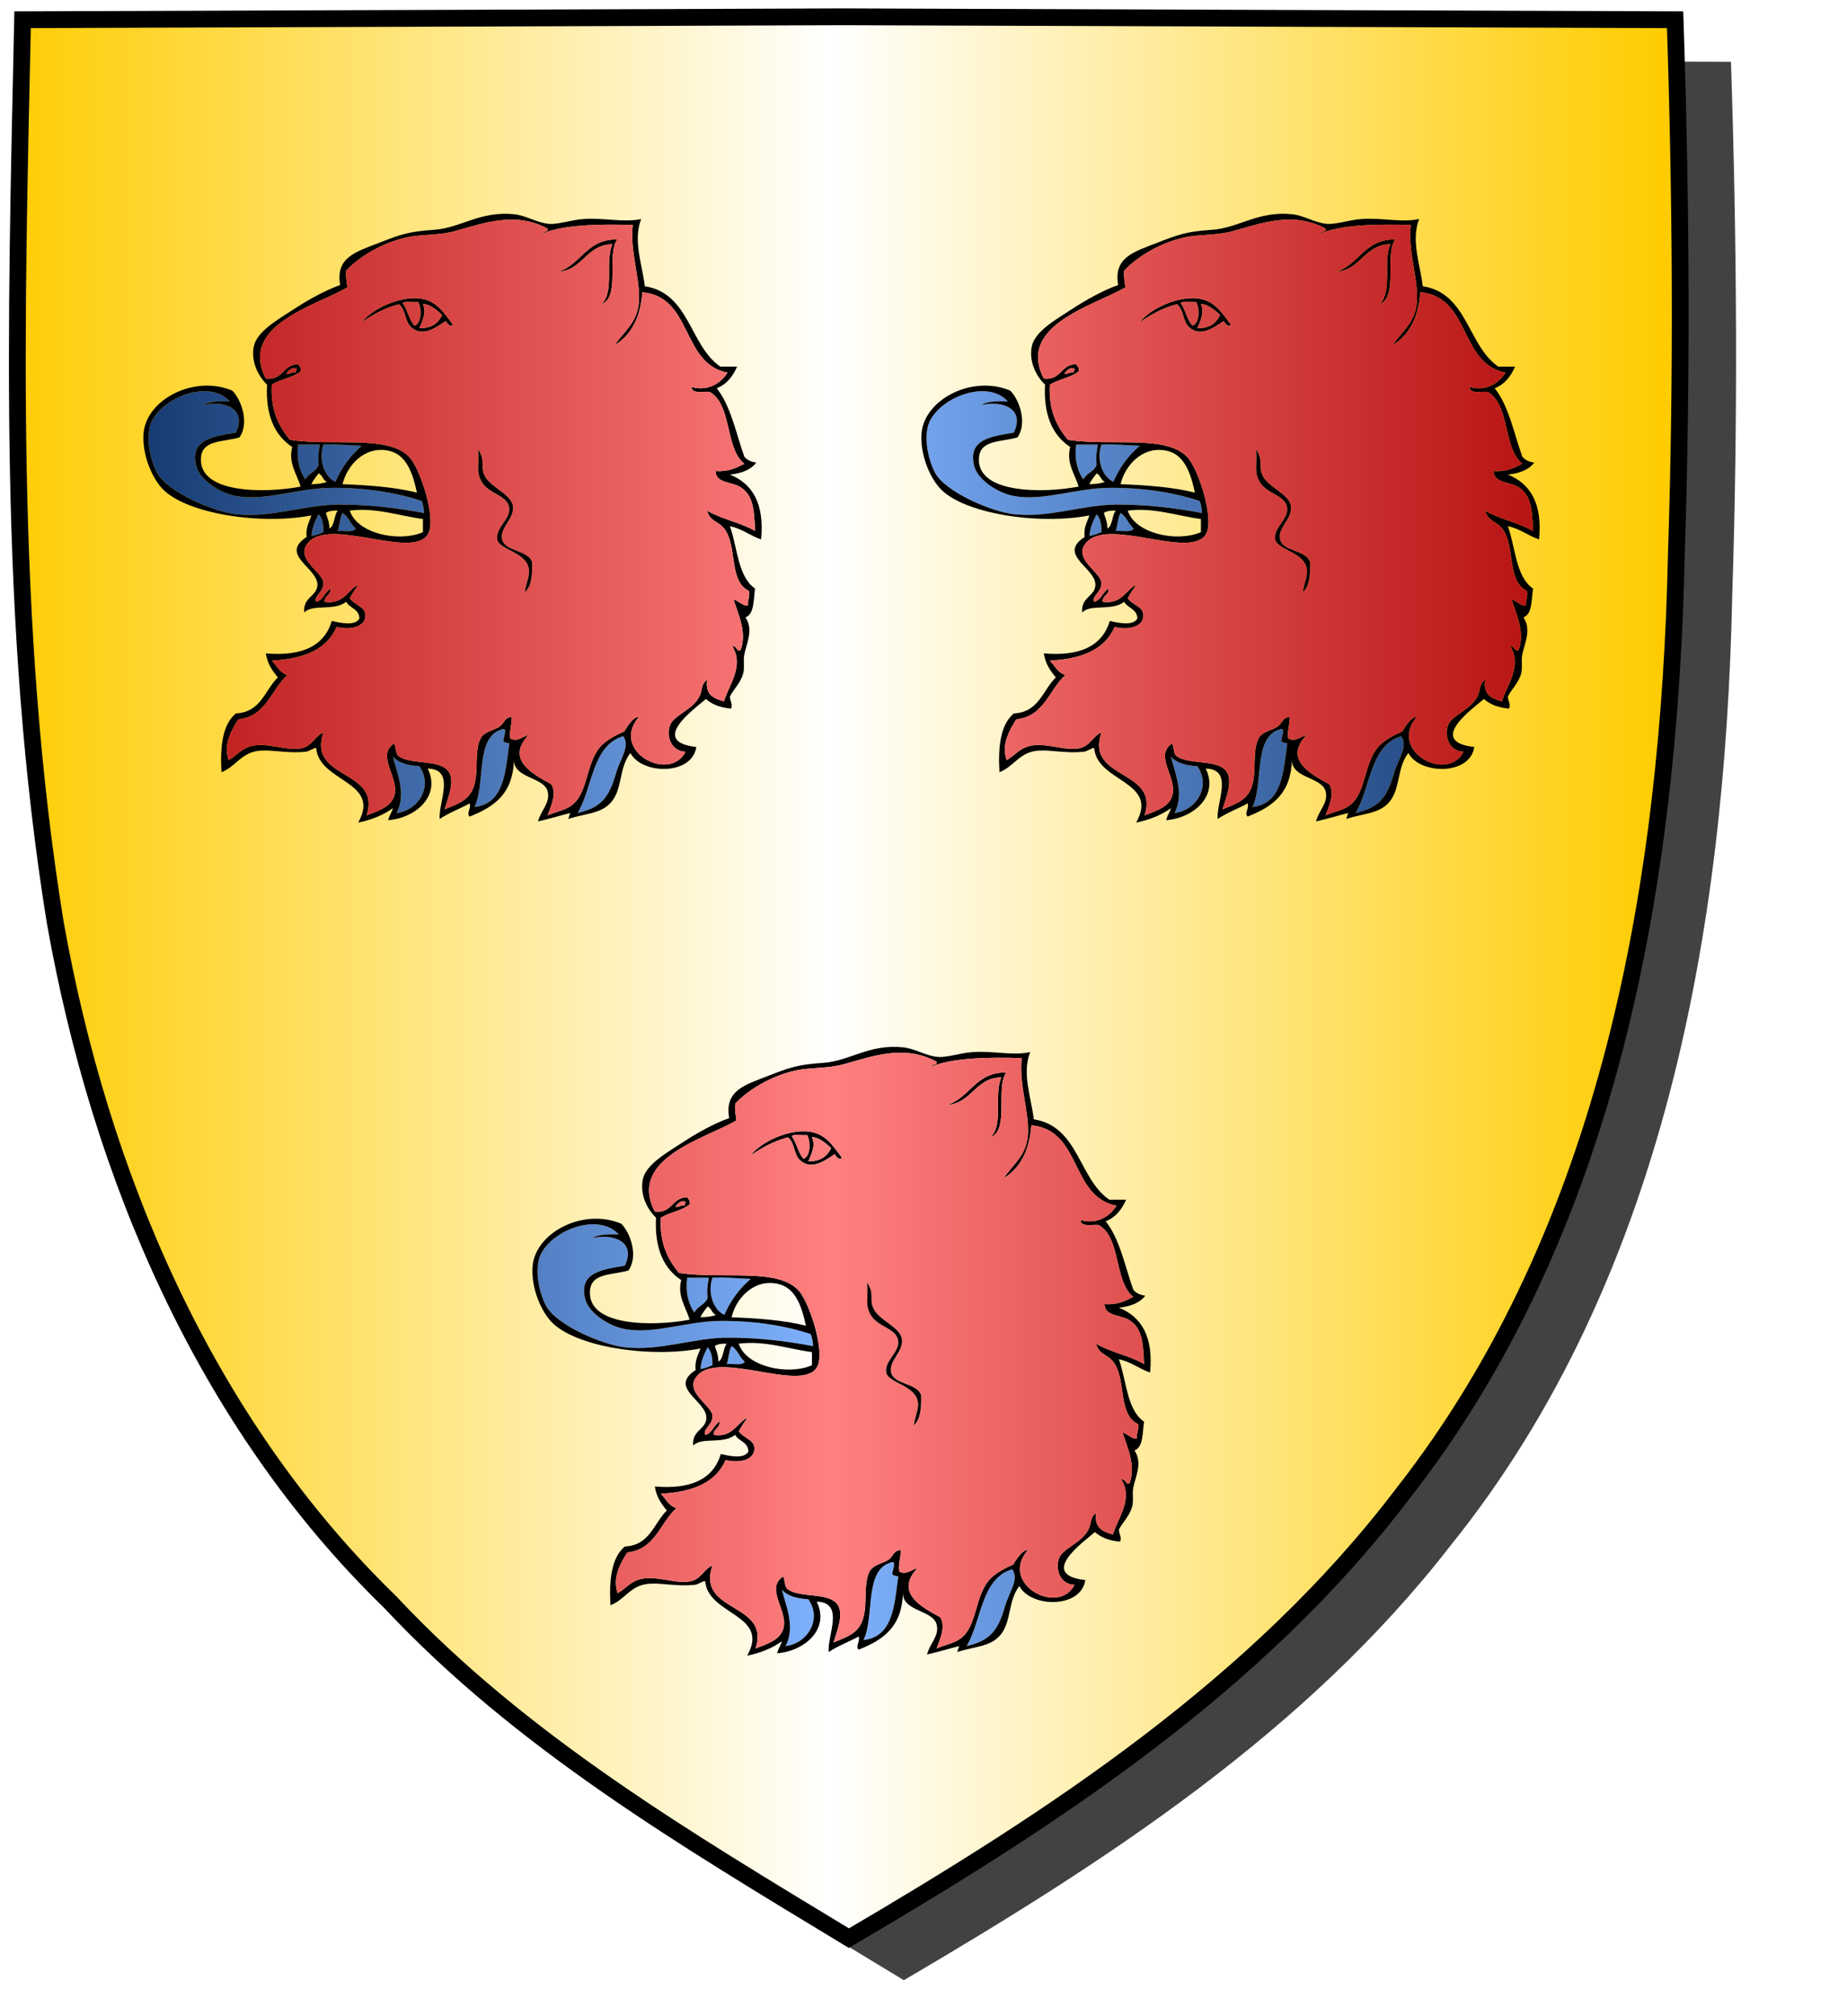 <?xml version="1.0" encoding="UTF-8" standalone="no"?><svg xmlns="http://www.w3.org/2000/svg" xmlns:cc="http://creativecommons.org/ns#" xmlns:dc="http://purl.org/dc/elements/1.1/" xmlns:inkscape="http://www.inkscape.org/namespaces/inkscape" xmlns:rdf="http://www.w3.org/1999/02/22-rdf-syntax-ns#" xmlns:sodipodi="http://sodipodi.sourceforge.net/DTD/sodipodi-0.dtd" xmlns:svg="http://www.w3.org/2000/svg" height="720" id="svg2" inkscape:export-filename="ecu_francais_ancien.svg" inkscape:export-xdpi="144" inkscape:export-ydpi="144" inkscape:output_extension="org.inkscape.output.svg.inkscape" inkscape:version="1.0.2-2 (e86c870879, 2021-01-15)" sodipodi:docname="ecu_francais_ancien.svg" sodipodi:version="0.32" version="1.0" width="660">
  <sodipodi:namedview bordercolor="#666666" borderopacity="1.0" gridtolerance="10.0" guidetolerance="10.0" height="680px" id="base" inkscape:current-layer="layer1" inkscape:cx="396.46229" inkscape:cy="478.04383" inkscape:document-rotation="0" inkscape:pageopacity="0.0" inkscape:pageshadow="2" inkscape:window-height="1009" inkscape:window-maximized="1" inkscape:window-width="1920" inkscape:window-x="-8" inkscape:window-y="-8" inkscape:zoom="0.44547727" objecttolerance="10.0" pagecolor="#ffffff" showgrid="false"/>
  
  <g id="layer5" style="display:inline"><path d="M 301.239,6.004 C 203.544,6.380 105.788,6.695 8.069,7.048 C 5.761,114.502 2.462,222.997 19.746,329.451 C 35.733,419.429 73.064,507.742 139.474,572.164 C 186.117,622.007 245.447,657.038 303.324,692.122 C 375.128,649.934 446.745,603.655 498.391,537.006 C 574.740,442.231 596.523,316.491 599.027,197.913 C 601.125,134.313 600.692,70.642 598.580,7.048 C 499.470,6.700 400.325,6.351 301.239,6.004 z" id="path856" style="display:inline;overflow:visible;visibility:visible;opacity:1;fill:#424242;fill-opacity:1;fill-rule:evenodd;stroke:none;stroke-width:1.5;stroke-linecap:round;stroke-linejoin:round;stroke-miterlimit:4;stroke-dasharray:none;stroke-dashoffset:0;stroke-opacity:1;marker:none;marker-start:none;marker-mid:none;marker-end:none;filter:url(#filter3467)" transform="matrix(1.001,0,0,1,19.356,15.028)"/></g><g id="layer3" inkscape:groupmode="layer" inkscape:label="Fond écu" style="display:inline"><path d="M 301.239,6.004 C 203.544,6.380 105.788,6.695 8.069,7.048 C 5.761,114.502 2.462,222.997 19.746,329.451 C 35.733,419.429 73.064,507.742 139.474,572.164 C 186.117,622.007 245.447,657.038 303.324,692.122 C 375.128,649.934 446.745,603.655 498.391,537.006 C 574.740,442.231 596.523,316.491 599.027,197.913 C 601.125,134.313 600.692,70.642 598.580,7.048 C 499.470,6.700 400.325,6.351 301.239,6.004 z" id="path856" style="fill:url(#linearGradientor);stroke:black;stroke-width:3.000"/></g>
  <g clip-path="url(#clip1)" id="layer4" inkscape:groupmode="layer" inkscape:label="Meubles" sodipodi:insensitive="true" style="fill:#ffffff"><g desc="lion tête" id="lion tête arrachee" label="_lions"><g id=""><path d="M 220.546,85.501 C 216.643,91.168 221.790,105.885 214.976,108.640 C 219.735,104.021 216.044,93.526 218.832,87.215 C 209.349,87.445 208.487,96.296 199.550,97.071 C 207.722,94.388 209.569,85.380 220.546,85.501 z" id="" style="fill:#000000"/><path d="M 143.846,108.211 C 144.860,107.226 147.691,108.058 149.416,107.783 C 150.833,110.092 150.707,115.512 148.130,116.353 C 146.101,114.240 145.605,110.594 143.846,108.211 z" id="" style="fill:url(#linearGradientgueules)"/><path d="M 106.138,131.778 C 105.911,132.123 105.691,132.474 105.709,133.064 C 104.120,132.760 103.871,133.796 102.282,133.492 C 102.910,132.350 104.596,130.655 106.138,131.778 z" id="" style="fill:url(#linearGradientgueules)"/><path d="M 82.143,143.348 C 78.460,143.236 74.879,143.225 72.716,144.633 C 79.608,142.960 88.477,145.552 84.286,154.489 C 76.353,155.882 67.641,156.765 70.145,166.486 C 71.377,171.271 78.545,176.189 84.714,177.199 C 95.354,178.941 106.620,174.199 118.994,174.199 C 131.677,174.199 142.378,176.121 150.702,178.913 C 151.180,180.149 151.474,181.570 151.559,183.198 C 141.414,181.352 132.222,180.198 121.137,180.198 C 108.900,180.198 96.956,185.032 84.286,183.626 C 76.451,182.756 59.713,175.795 56.005,168.629 C 54.073,164.892 52.314,158.344 53.434,152.774 C 55.401,142.988 74.213,134.637 82.143,143.348 z" id="" style="fill:url(#linearGradientazur)"/><path d="M 106.567,158.774 C 109.137,158.774 111.709,158.774 114.279,158.774 C 113.832,161.810 113.559,162.807 113.851,166.058 C 112.940,168.433 110.204,168.981 109.137,171.200 C 106.891,168.101 105.872,163.688 106.567,158.774 z" id="" style="fill:url(#linearGradientazur)"/><path d="M 115.565,158.774 C 120.528,158.524 124.686,159.079 129.277,159.202 C 125.271,162.623 122.102,166.881 119.850,172.057 C 115.754,170.169 113.784,163.998 115.565,158.774 z" id="" style="fill:url(#linearGradientazur)"/><path d="M 122.421,183.198 C 124.558,184.488 125.261,187.213 127.134,188.768 C 126.217,190.279 122.894,189.384 120.706,189.625 C 121.414,187.618 121.402,184.893 122.421,183.198 z" id="" style="fill:url(#linearGradientazur)"/><path d="M 113.851,183.626 C 115.160,185.031 115.660,187.245 115.565,190.054 C 114.187,190.533 113.024,191.227 111.280,191.339 C 111.591,188.222 112.683,185.886 113.851,183.626 z" id="" style="fill:url(#linearGradientazur)"/><path d="M 179.839,260.326 C 181.284,260.113 179.878,263.548 179.839,264.611 C 180.202,265.248 181.219,265.232 181.982,265.468 C 180.597,275.796 180.116,287.027 169.556,288.178 C 173.705,279.617 169.521,262.720 179.839,260.326 z" id="" style="fill:url(#linearGradientazur)"/><path d="M 206.405,290.321 C 211.858,281.205 211.477,266.255 222.689,262.898 C 225.321,266.471 221.636,270.908 220.117,276.181 C 217.659,284.719 214.867,288.420 206.405,290.321 z" id="" style="fill:url(#linearGradientazur)"/><path d="M 140.418,270.182 C 142.387,272.498 145.820,273.349 149.845,273.610 C 154.960,280.849 149.383,289.512 141.703,290.321 C 145.425,283.392 141.569,275.397 140.418,270.182 z" id="" style="fill:url(#linearGradientazur)"/><path d="M 225.259,268.896 C 221.117,274.167 222.505,281.687 218.404,286.464 C 214.828,290.629 209.220,290.458 202.978,292.463 C 203.415,291.901 203.398,290.883 203.835,290.321 C 201.279,290.912 196.034,292.514 192.266,293.320 C 193.299,289.272 196.739,286.711 195.694,282.608 C 194.347,277.326 183.155,278.010 183.696,271.039 C 183.329,283.249 177.066,287.922 167.841,291.606 C 166.560,290.434 168.413,288.775 167.841,286.893 C 165.500,288.269 160.157,290.347 157.129,292.463 C 156.529,286.665 163.026,274.688 152.844,274.467 C 157.659,284.294 148.408,292.165 138.704,292.892 C 139.069,291.258 139.977,290.166 140.418,288.607 C 136.995,291.041 132.869,292.770 127.992,293.749 C 136.336,278.920 114.065,279.390 112.994,267.182 C 112.556,266.773 110.502,268.382 109.137,268.468 C 102.952,269.082 97.866,267.792 93.283,268.040 C 86.276,268.417 84.470,273.718 79.143,275.752 C 78.597,266.494 79.539,258.723 84.285,254.756 C 93.204,254.391 94.596,246.499 99.282,241.901 C 97.343,239.556 95.542,237.072 94.997,233.331 C 107.818,234.439 115.856,230.766 118.565,221.762 C 121.559,222.404 126.800,223.660 128.420,220.905 C 128.361,217.393 124.950,217.234 123.707,214.906 C 119.348,218.388 111.611,215.508 108.709,218.763 C 108.179,213.119 113.290,213.084 113.423,208.907 C 113.617,202.808 99.677,198.168 109.566,191.768 C 109.193,188.252 110.498,186.416 111.280,184.055 C 93.440,187.546 66.034,183.555 57.718,174.199 C 54.019,170.038 50.800,162.114 51.290,154.917 C 52.122,142.723 69.348,133.735 82.999,139.491 C 86.295,142.788 89.173,151.098 85.570,156.202 C 79.796,157.870 72.528,157.086 71.858,163.058 C 70.365,176.376 94.671,176.213 107.423,173.771 C 106.183,169.437 102.903,165.352 104.424,159.630 C 98.148,155.479 94.854,148.346 95.425,137.349 C 92.140,134.223 89.602,128.943 90.712,123.637 C 91.831,118.286 99.505,114.017 104.424,110.782 C 110.451,106.818 116.447,103.592 121.563,101.784 C 119.804,91.904 127.223,89.930 135.275,86.786 C 142.884,83.816 146.019,82.651 154.986,82.073 C 164.627,81.452 171.478,75.251 183.695,76.502 C 188.067,76.950 191.848,79.589 196.122,79.930 C 199.561,80.205 203.834,78.554 208.548,78.216 C 215.932,77.687 222.686,79.588 229.115,78.216 C 226.093,85.906 229.543,94.552 230.401,102.212 C 246.459,104.721 246.378,123.371 257.396,130.921 C 259.396,130.921 261.395,130.921 263.395,130.921 C 261.857,134.382 259.716,137.241 256.110,138.634 C 261.165,145.007 262.964,154.633 265.966,163.059 C 266.922,164.245 268.355,164.955 270.250,165.201 C 268.263,167.785 264.957,169.049 260.824,169.486 C 268.981,172.755 273.200,179.963 271.965,192.625 C 268.002,191.303 265.222,188.798 260.824,187.912 C 263.569,195.593 263.634,205.955 269.822,210.193 C 269.175,214.117 269.653,219.165 266.394,220.477 C 269.389,224.907 266.712,229.867 265.966,233.760 C 265.528,236.041 266.158,238.474 265.537,240.617 C 264.530,244.094 262.001,246.256 260.824,248.758 C 260.948,250.829 261.885,251.135 261.252,253.043 C 257.419,252.734 254.449,251.562 252.254,249.615 C 248.607,252.814 231.496,264.825 248.826,266.754 C 247.317,276.990 229.342,276.673 225.259,268.896 M 269.823,189.625 C 269.449,182.046 269.280,176.657 264.252,173.771 C 261.166,171.999 255.788,172.526 255.682,168.200 C 260.337,168.569 263.114,167.061 265.966,165.629 C 258.959,159.924 261.688,144.483 253.540,139.919 C 251.036,139.709 247.244,140.787 247.112,138.205 C 253.202,139.910 257.772,136.653 259.967,133.063 C 243.398,129.922 247.575,106.034 229.544,104.353 C 228.846,113.225 225.666,119.615 219.689,123.207 C 223.015,118.259 227.609,115.313 228.259,108.210 C 229.027,99.811 224.979,90.070 226.116,80.358 C 214.263,79.931 200.933,80.312 193.979,83.357 C 194.114,82.349 196.011,83.103 195.694,81.643 C 184.183,75.447 172.991,79.616 162.699,82.500 C 156.994,84.100 151.081,83.663 145.988,84.643 C 137.105,86.353 128.344,91.634 123.707,96.641 C 123.483,99.007 123.952,100.680 124.135,102.640 C 112.753,109.210 85.199,116.197 94.997,135.206 C 101.267,135.906 101.035,130.103 106.567,130.064 C 106.948,130.826 107.763,131.153 107.424,132.635 C 104.652,134.862 100.223,135.433 97.140,137.349 C 96.624,146.578 99.684,152.231 103.568,157.060 C 119.519,159.518 139.839,154.919 146.846,163.916 C 149.922,167.866 154.629,181.127 153.702,188.339 C 151.924,202.174 119.278,184.333 110.424,193.481 C 104.754,199.339 115.363,204.257 115.566,208.050 C 115.751,211.495 111.982,212.783 112.995,214.906 C 115.630,214.256 116.014,211.355 118.137,210.193 C 118.296,212.636 115.903,212.530 115.994,214.906 C 122.884,216.081 124.789,209.992 127.992,208.907 C 126.931,210.418 125.887,211.944 124.992,213.621 C 126.706,216.169 130.427,216.468 130.563,219.619 C 130.741,223.732 125.515,225.170 120.279,223.904 C 116.747,232.084 108.304,235.354 97.140,235.903 C 98.898,237.716 99.927,240.257 102.711,241.045 C 96.825,246.300 95.196,255.812 85.143,256.898 C 82.776,260.610 79.706,265.922 81.715,271.467 C 85.063,269.488 86.230,267.204 90.285,266.325 C 95.889,265.112 102.554,268.322 107.853,267.182 C 111.549,266.387 112.875,262.468 115.566,261.612 C 109.728,278.614 136.428,274.585 130.992,291.178 C 135.340,289.522 139.532,288.202 140.847,284.322 C 143.005,277.956 134.142,269.934 140.847,265.468 C 141.490,266.682 141.326,268.703 142.133,269.753 C 146.787,273.738 159.146,270.355 160.987,277.037 C 161.955,280.554 159.963,285.343 158.844,289.035 C 164.207,286.844 168.078,285.592 169.557,280.037 C 170.965,274.746 169.521,268.197 171.699,263.754 C 172.942,261.219 176.771,260.723 178.555,259.469 C 180.172,258.333 180.233,256.164 182.840,256.041 C 182.975,258.714 181.739,261.934 182.411,263.754 C 184.938,265.007 186.801,263.012 188.838,262.469 C 180.557,271.336 190.465,276.483 196.980,280.037 C 199.128,283.450 196.700,288.223 195.695,291.178 C 199.390,289.578 202.555,289.326 205.122,286.893 C 210.657,281.645 209.345,270.334 216.262,265.040 C 218.054,263.670 219.939,262.576 223.118,261.183 C 224.233,259.150 226.431,255.935 228.260,256.041 C 217.899,268.160 239.172,279.697 244.971,268.468 C 239.594,268.238 238.095,262.678 239.401,259.041 C 240.673,255.499 247.071,253.687 249.685,249.186 C 251.279,246.439 250.192,244.633 252.684,242.758 C 251.879,248.133 255.117,249.466 258.683,250.471 C 260.532,244.483 266.006,237.840 261.682,230.761 C 263.339,230.539 263.373,233.229 264.682,232.046 C 266.996,225.748 263.713,219.129 262.111,214.049 C 263.915,214.517 265.839,216.713 267.253,216.192 C 267.080,214.162 268.017,213.243 267.681,211.050 C 260.447,207.696 263.453,195.485 259.112,189.197 C 256.883,185.968 253.751,186.496 252.684,182.340 C 257.752,185.413 264.722,186.584 269.823,189.625 M 102.282,133.492 C 103.871,133.796 104.120,132.760 105.709,133.064 C 105.691,132.474 105.911,132.123 106.138,131.778 C 104.596,130.655 102.910,132.350 102.282,133.492 M 53.434,152.775 C 52.314,158.345 54.072,164.893 56.005,168.629 C 59.712,175.796 76.450,182.756 84.286,183.627 C 96.955,185.033 108.900,180.198 121.136,180.198 C 132.222,180.198 141.414,181.352 151.559,183.198 C 151.473,181.570 151.179,180.150 150.702,178.913 C 142.378,176.121 131.677,174.200 118.993,174.200 C 106.619,174.200 95.353,178.941 84.714,177.200 C 78.545,176.189 71.377,171.271 70.145,166.487 C 67.641,156.765 76.353,155.882 84.285,154.489 C 88.476,145.553 79.608,142.961 72.715,144.634 C 74.879,143.227 78.460,143.237 82.142,143.348 C 74.213,134.637 55.401,142.988 53.434,152.775 M 109.137,171.200 C 110.204,168.981 112.940,168.432 113.851,166.058 C 113.559,162.807 113.832,161.810 114.279,158.773 C 111.708,158.773 109.137,158.773 106.567,158.773 C 105.872,163.688 106.891,168.101 109.137,171.200 M 119.850,172.057 C 122.101,166.881 125.271,162.623 129.277,159.202 C 124.686,159.079 120.528,158.524 115.565,158.774 C 113.784,163.998 115.754,170.169 119.850,172.057 M 138.704,160.916 C 130.010,159.193 123.862,166.554 122.421,172.914 C 131.931,173.259 141.080,173.965 148.988,175.913 C 147.420,168.833 145.252,162.214 138.704,160.916 M 111.280,172.914 C 113.339,172.831 115.360,172.709 116.851,172.057 C 115.344,171.564 115.281,169.627 113.851,169.057 C 112.969,170.318 111.913,171.404 111.280,172.914 M 151.130,190.054 C 151.130,188.482 151.130,186.912 151.130,185.340 C 142.789,184.253 134.200,181.133 124.992,182.340 C 127.491,190.428 142.316,193.819 151.130,190.054 M 116.422,183.198 C 116.993,184.911 117.721,186.468 117.708,188.768 C 119.686,187.605 119.278,184.055 120.707,182.340 C 118.933,182.281 117.397,182.459 116.422,183.198 M 120.707,189.625 C 122.894,189.384 126.217,190.279 127.135,188.768 C 125.262,187.213 124.558,184.489 122.421,183.198 C 121.402,184.893 121.414,187.618 120.707,189.625 M 111.280,191.339 C 113.024,191.227 114.187,190.533 115.565,190.054 C 115.660,187.245 115.160,185.031 113.851,183.626 C 112.683,185.886 111.591,188.222 111.280,191.339 M 169.556,288.178 C 180.116,287.027 180.597,275.796 181.982,265.468 C 181.219,265.232 180.202,265.248 179.839,264.611 C 179.878,263.548 181.284,260.113 179.839,260.326 C 169.521,262.720 173.705,279.617 169.556,288.178 M 220.117,276.181 C 221.636,270.907 225.321,266.471 222.689,262.898 C 211.477,266.255 211.858,281.205 206.405,290.321 C 214.867,288.420 217.659,284.719 220.117,276.181 M 141.703,290.321 C 149.383,289.512 154.960,280.849 149.845,273.610 C 145.820,273.349 142.387,272.498 140.418,270.182 C 141.569,275.397 145.425,283.392 141.703,290.321 z" id="" style="fill:#000000"/><path d="M 161.842,115.924 C 160.955,117.194 159.630,115.313 159.271,114.639 C 155.419,117.281 150.769,120.456 146.845,116.781 C 144.526,114.609 145.140,110.776 142.560,108.639 C 137.363,110.012 133.179,112.399 129.276,115.067 C 132.248,111.080 140.868,106.334 148.558,106.497 C 155.677,106.648 158.393,111.385 161.842,115.924 M 148.130,116.353 C 150.707,115.512 150.833,110.092 149.416,107.783 C 147.692,108.058 144.860,107.226 143.846,108.211 C 145.605,110.594 146.101,114.240 148.130,116.353 M 149.845,117.210 C 154.220,117.300 156.606,115.401 157.987,112.496 C 156.322,110.870 153.275,108.359 151.130,108.639 C 152.613,111.703 150.703,115.062 149.845,117.210 z" id="" style="fill:#000000"/><path d="M 151.130,108.639 C 153.275,108.359 156.321,110.870 157.987,112.496 C 156.606,115.401 154.220,117.300 149.845,117.210 C 150.703,115.062 152.613,111.703 151.130,108.639 z" id="" style="fill:url(#linearGradientgueules)"/><path d="M 252.683,182.340 C 253.750,186.496 256.882,185.968 259.111,189.197 C 263.451,195.485 260.446,207.696 267.680,211.050 C 268.016,213.243 267.079,214.162 267.252,216.192 C 265.838,216.713 263.914,214.517 262.110,214.049 C 263.712,219.129 266.995,225.748 264.680,232.046 C 263.371,233.229 263.338,230.539 261.681,230.761 C 266.005,237.840 260.530,244.483 258.682,250.471 C 255.116,249.466 251.878,248.133 252.683,242.758 C 250.190,244.633 251.278,246.439 249.684,249.186 C 247.070,253.687 240.672,255.499 239.400,259.041 C 238.094,262.678 239.593,268.238 244.970,268.468 C 239.171,279.697 217.897,268.160 228.259,256.041 C 226.430,255.935 224.232,259.150 223.117,261.183 C 219.938,262.576 218.053,263.670 216.261,265.040 C 209.344,270.334 210.656,281.646 205.120,286.893 C 202.554,289.326 199.389,289.578 195.694,291.178 C 196.699,288.223 199.127,283.450 196.979,280.037 C 190.464,276.483 180.556,271.335 188.837,262.469 C 186.800,263.012 184.937,265.007 182.410,263.754 C 181.738,261.933 182.974,258.714 182.839,256.041 C 180.232,256.164 180.171,258.333 178.554,259.469 C 176.769,260.723 172.941,261.219 171.698,263.754 C 169.519,268.197 170.964,274.746 169.556,280.037 C 168.077,285.592 164.206,286.844 158.843,289.035 C 159.961,285.343 161.954,280.554 160.986,277.037 C 159.146,270.355 146.785,273.738 142.132,269.753 C 141.325,268.703 141.489,266.682 140.846,265.468 C 134.140,269.934 143.004,277.956 140.846,284.322 C 139.532,288.202 135.340,289.522 130.991,291.178 C 136.428,274.585 109.728,278.614 115.565,261.612 C 112.874,262.468 111.547,266.387 107.852,267.182 C 102.553,268.322 95.888,265.112 90.283,266.325 C 86.229,267.204 85.062,269.488 81.714,271.467 C 79.705,265.922 82.775,260.610 85.141,256.898 C 95.195,255.812 96.824,246.300 102.710,241.045 C 99.926,240.257 98.897,237.716 97.139,235.903 C 108.303,235.354 116.746,232.084 120.278,223.904 C 125.514,225.170 130.739,223.732 130.562,219.619 C 130.426,216.468 126.705,216.169 124.991,213.621 C 125.885,211.944 126.930,210.418 127.991,208.907 C 124.788,209.992 122.884,216.081 115.993,214.906 C 115.901,212.530 118.294,212.636 118.136,210.193 C 116.013,211.355 115.629,214.256 112.994,214.906 C 111.981,212.783 115.749,211.495 115.565,208.050 C 115.362,204.257 104.753,199.339 110.423,193.481 C 119.278,184.333 151.923,202.174 153.700,188.339 C 154.628,181.126 149.921,167.866 146.845,163.916 C 139.838,154.919 119.518,159.519 103.567,157.060 C 99.683,152.231 96.623,146.578 97.139,137.349 C 100.222,135.433 104.651,134.862 107.423,132.635 C 107.762,131.153 106.947,130.826 106.566,130.064 C 101.035,130.103 101.267,135.905 94.996,135.206 C 85.197,116.197 112.751,109.210 124.134,102.640 C 123.951,100.681 123.482,99.007 123.706,96.641 C 128.343,91.635 137.104,86.354 145.987,84.643 C 151.079,83.663 156.993,84.100 162.698,82.500 C 172.990,79.616 184.183,75.447 195.692,81.643 C 196.010,83.103 194.113,82.349 193.978,83.357 C 200.932,80.312 214.262,79.931 226.115,80.358 C 224.978,90.070 229.026,99.811 228.258,108.210 C 227.608,115.313 223.014,118.259 219.688,123.207 C 225.665,119.615 228.845,113.225 229.543,104.353 C 247.573,106.034 243.397,129.922 259.966,133.063 C 257.771,136.653 253.201,139.910 247.111,138.205 C 247.243,140.786 251.035,139.709 253.539,139.919 C 261.687,144.483 258.958,159.923 265.965,165.629 C 263.113,167.061 260.335,168.569 255.681,168.200 C 255.787,172.525 261.165,171.999 264.251,173.771 C 269.279,176.656 269.448,182.046 269.821,189.625 C 264.722,186.584 257.752,185.413 252.683,182.340 M 199.550,97.070 C 208.487,96.295 209.349,87.444 218.832,87.215 C 216.044,93.525 219.735,104.021 214.976,108.639 C 221.790,105.884 216.643,91.168 220.546,85.501 C 209.569,85.380 207.722,94.388 199.550,97.070 M 148.559,106.497 C 140.869,106.335 132.249,111.080 129.277,115.068 C 133.179,112.400 137.363,110.013 142.561,108.640 C 145.140,110.776 144.527,114.610 146.845,116.782 C 150.769,120.457 155.420,117.281 159.272,114.639 C 159.630,115.313 160.955,117.194 161.843,115.925 C 158.393,111.385 155.677,106.648 148.559,106.497 M 172.126,172.057 C 174.738,176.548 181.502,176.757 181.982,181.484 C 182.385,185.462 176.983,188.523 177.697,192.624 C 178.322,196.218 187.403,197.081 188.837,202.480 C 189.616,205.408 188.106,207.634 187.552,211.478 C 189.869,209.367 190.288,205.358 190.123,200.766 C 188.839,196.373 180.428,197.065 179.411,192.624 C 178.446,188.411 183.979,185.159 183.267,180.627 C 182.591,176.325 174.783,173.920 172.983,169.486 C 171.621,166.129 173.550,164.608 170.841,160.487 C 171.365,165.966 170.025,168.443 172.126,172.057 z" id="" style="fill:url(#linearGradientgueules)"/><path d="M 170.841,160.487 C 173.550,164.608 171.621,166.130 172.983,169.486 C 174.783,173.919 182.591,176.325 183.267,180.627 C 183.979,185.159 178.446,188.411 179.411,192.624 C 180.428,197.065 188.839,196.373 190.123,200.766 C 190.288,205.358 189.869,209.367 187.552,211.478 C 188.106,207.633 189.616,205.408 188.837,202.480 C 187.403,197.081 178.322,196.218 177.697,192.624 C 176.983,188.523 182.385,185.462 181.982,181.484 C 181.502,176.757 174.738,176.548 172.126,172.057 C 170.025,168.443 171.365,165.966 170.841,160.487 z" id="" style="fill:#000000"/></g></g><g desc="lion tête" id="lion tête arrachee" label="_lions"><g id=""><path d="M 498.546,85.501 C 494.643,91.168 499.790,105.885 492.976,108.640 C 497.735,104.021 494.044,93.526 496.832,87.215 C 487.349,87.445 486.487,96.296 477.550,97.071 C 485.722,94.388 487.569,85.380 498.546,85.501 z" id="" style="fill:#000000"/><path d="M 421.846,108.211 C 422.860,107.226 425.691,108.058 427.416,107.783 C 428.833,110.092 428.707,115.512 426.130,116.353 C 424.101,114.240 423.605,110.594 421.846,108.211 z" id="" style="fill:url(#linearGradientgueules)"/><path d="M 384.138,131.778 C 383.911,132.123 383.691,132.474 383.709,133.064 C 382.120,132.760 381.871,133.796 380.282,133.492 C 380.910,132.350 382.596,130.655 384.138,131.778 z" id="" style="fill:url(#linearGradientgueules)"/><path d="M 360.143,143.348 C 356.460,143.236 352.879,143.225 350.716,144.633 C 357.608,142.960 366.477,145.552 362.286,154.489 C 354.353,155.882 345.641,156.765 348.145,166.486 C 349.377,171.271 356.545,176.189 362.714,177.199 C 373.354,178.941 384.620,174.199 396.994,174.199 C 409.677,174.199 420.378,176.121 428.702,178.913 C 429.180,180.149 429.474,181.570 429.559,183.198 C 419.414,181.352 410.222,180.198 399.137,180.198 C 386.900,180.198 374.956,185.032 362.286,183.626 C 354.451,182.756 337.713,175.795 334.005,168.629 C 332.073,164.892 330.314,158.344 331.434,152.774 C 333.401,142.988 352.213,134.637 360.143,143.348 z" id="" style="fill:url(#linearGradientazur)"/><path d="M 384.567,158.774 C 387.137,158.774 389.709,158.774 392.279,158.774 C 391.832,161.810 391.559,162.807 391.851,166.058 C 390.940,168.433 388.203,168.981 387.137,171.200 C 384.891,168.101 383.872,163.688 384.567,158.774 z" id="" style="fill:url(#linearGradientazur)"/><path d="M 393.565,158.774 C 398.528,158.524 402.686,159.079 407.277,159.202 C 403.271,162.623 400.102,166.881 397.850,172.057 C 393.754,170.169 391.784,163.998 393.565,158.774 z" id="" style="fill:url(#linearGradientazur)"/><path d="M 400.421,183.198 C 402.558,184.488 403.261,187.213 405.134,188.768 C 404.217,190.279 400.894,189.384 398.706,189.625 C 399.414,187.618 399.402,184.893 400.421,183.198 z" id="" style="fill:url(#linearGradientazur)"/><path d="M 391.851,183.626 C 393.160,185.031 393.660,187.245 393.565,190.054 C 392.187,190.533 391.024,191.227 389.280,191.339 C 389.591,188.222 390.683,185.886 391.851,183.626 z" id="" style="fill:url(#linearGradientazur)"/><path d="M 457.839,260.326 C 459.284,260.113 457.878,263.548 457.839,264.611 C 458.202,265.248 459.219,265.232 459.982,265.468 C 458.597,275.796 458.116,287.027 447.556,288.178 C 451.705,279.617 447.521,262.720 457.839,260.326 z" id="" style="fill:url(#linearGradientazur)"/><path d="M 484.405,290.321 C 489.858,281.205 489.477,266.255 500.689,262.898 C 503.321,266.471 499.636,270.908 498.117,276.181 C 495.659,284.719 492.867,288.420 484.405,290.321 z" id="" style="fill:url(#linearGradientazur)"/><path d="M 418.418,270.182 C 420.387,272.498 423.820,273.349 427.845,273.610 C 432.960,280.849 427.383,289.512 419.703,290.321 C 423.425,283.392 419.569,275.397 418.418,270.182 z" id="" style="fill:url(#linearGradientazur)"/><path d="M 503.259,268.896 C 499.117,274.167 500.505,281.687 496.404,286.464 C 492.828,290.629 487.220,290.458 480.978,292.463 C 481.415,291.901 481.398,290.883 481.835,290.321 C 479.279,290.912 474.034,292.514 470.266,293.320 C 471.299,289.272 474.739,286.711 473.694,282.608 C 472.347,277.326 461.155,278.010 461.696,271.039 C 461.329,283.249 455.066,287.922 445.841,291.606 C 444.560,290.434 446.413,288.775 445.841,286.893 C 443.500,288.269 438.157,290.347 435.129,292.463 C 434.529,286.665 441.026,274.688 430.844,274.467 C 435.659,284.294 426.408,292.165 416.704,292.892 C 417.069,291.258 417.977,290.166 418.418,288.607 C 414.995,291.041 410.869,292.770 405.992,293.749 C 414.336,278.920 392.065,279.390 390.994,267.182 C 390.556,266.773 388.502,268.382 387.137,268.468 C 380.952,269.082 375.866,267.792 371.283,268.040 C 364.276,268.417 362.470,273.718 357.143,275.752 C 356.597,266.494 357.539,258.723 362.285,254.756 C 371.204,254.391 372.596,246.499 377.282,241.901 C 375.342,239.556 373.542,237.072 372.997,233.331 C 385.818,234.439 393.856,230.766 396.565,221.762 C 399.559,222.404 404.800,223.660 406.420,220.905 C 406.361,217.393 402.950,217.234 401.707,214.906 C 397.348,218.388 389.611,215.508 386.709,218.763 C 386.179,213.119 391.290,213.084 391.423,208.907 C 391.617,202.808 377.677,198.168 387.566,191.768 C 387.193,188.252 388.498,186.416 389.280,184.055 C 371.440,187.546 344.034,183.555 335.718,174.199 C 332.019,170.038 328.800,162.114 329.290,154.917 C 330.122,142.723 347.348,133.735 360.999,139.491 C 364.295,142.788 367.173,151.098 363.570,156.202 C 357.796,157.870 350.528,157.086 349.858,163.058 C 348.365,176.376 372.671,176.213 385.423,173.771 C 384.183,169.437 380.903,165.352 382.424,159.630 C 376.148,155.479 372.854,148.346 373.425,137.349 C 370.140,134.223 367.602,128.943 368.712,123.637 C 369.831,118.286 377.505,114.017 382.424,110.782 C 388.451,106.818 394.447,103.592 399.563,101.784 C 397.804,91.904 405.223,89.930 413.275,86.786 C 420.884,83.816 424.019,82.651 432.986,82.073 C 442.627,81.452 449.478,75.251 461.695,76.502 C 466.067,76.950 469.848,79.589 474.122,79.930 C 477.561,80.205 481.834,78.554 486.548,78.216 C 493.932,77.687 500.686,79.588 507.115,78.216 C 504.093,85.906 507.543,94.552 508.401,102.212 C 524.459,104.721 524.378,123.371 535.396,130.921 C 537.396,130.921 539.395,130.921 541.395,130.921 C 539.857,134.382 537.716,137.241 534.110,138.634 C 539.165,145.007 540.964,154.633 543.966,163.059 C 544.922,164.245 546.355,164.955 548.250,165.201 C 546.263,167.785 542.957,169.049 538.824,169.486 C 546.981,172.755 551.200,179.963 549.965,192.625 C 546.002,191.303 543.222,188.798 538.824,187.912 C 541.569,195.593 541.634,205.955 547.822,210.193 C 547.175,214.117 547.653,219.165 544.394,220.477 C 547.389,224.907 544.712,229.867 543.966,233.760 C 543.528,236.041 544.158,238.474 543.537,240.617 C 542.530,244.094 540.001,246.256 538.824,248.758 C 538.948,250.829 539.885,251.135 539.252,253.043 C 535.419,252.734 532.449,251.562 530.254,249.615 C 526.607,252.814 509.496,264.825 526.826,266.754 C 525.317,276.990 507.342,276.673 503.259,268.896 M 547.823,189.625 C 547.449,182.046 547.280,176.657 542.252,173.771 C 539.166,171.999 533.788,172.526 533.682,168.200 C 538.337,168.569 541.114,167.061 543.966,165.629 C 536.959,159.924 539.688,144.483 531.540,139.919 C 529.036,139.709 525.244,140.787 525.112,138.205 C 531.202,139.910 535.772,136.653 537.967,133.063 C 521.398,129.922 525.575,106.034 507.544,104.353 C 506.846,113.225 503.666,119.615 497.689,123.207 C 501.015,118.259 505.609,115.313 506.259,108.210 C 507.027,99.811 502.979,90.070 504.116,80.358 C 492.263,79.931 478.933,80.312 471.979,83.357 C 472.114,82.349 474.011,83.103 473.694,81.643 C 462.183,75.447 450.991,79.616 440.699,82.500 C 434.994,84.100 429.081,83.663 423.988,84.643 C 415.105,86.353 406.344,91.634 401.707,96.641 C 401.483,99.007 401.952,100.680 402.135,102.640 C 390.753,109.210 363.199,116.197 372.997,135.206 C 379.267,135.906 379.035,130.103 384.567,130.064 C 384.948,130.826 385.763,131.153 385.424,132.635 C 382.652,134.862 378.223,135.433 375.140,137.349 C 374.624,146.578 377.684,152.231 381.568,157.060 C 397.519,159.518 417.839,154.919 424.846,163.916 C 427.922,167.866 432.629,181.127 431.702,188.339 C 429.924,202.174 397.278,184.333 388.424,193.481 C 382.754,199.339 393.363,204.257 393.566,208.050 C 393.751,211.495 389.982,212.783 390.995,214.906 C 393.630,214.256 394.014,211.355 396.137,210.193 C 396.296,212.636 393.903,212.530 393.994,214.906 C 400.884,216.081 402.789,209.992 405.992,208.907 C 404.931,210.418 403.887,211.944 402.992,213.621 C 404.706,216.169 408.427,216.468 408.563,219.619 C 408.741,223.732 403.515,225.170 398.279,223.904 C 394.747,232.084 386.304,235.354 375.140,235.903 C 376.898,237.716 377.927,240.257 380.711,241.045 C 374.825,246.300 373.196,255.812 363.143,256.898 C 360.776,260.610 357.706,265.922 359.715,271.467 C 363.063,269.488 364.230,267.204 368.285,266.325 C 373.889,265.112 380.554,268.322 385.853,267.182 C 389.549,266.387 390.875,262.468 393.566,261.612 C 387.728,278.614 414.428,274.585 408.992,291.178 C 413.340,289.522 417.532,288.202 418.848,284.322 C 421.005,277.956 412.142,269.934 418.848,265.468 C 419.490,266.682 419.326,268.703 420.133,269.753 C 424.787,273.738 437.146,270.355 438.987,277.037 C 439.955,280.554 437.963,285.343 436.844,289.035 C 442.207,286.844 446.078,285.592 447.557,280.037 C 448.965,274.746 447.521,268.197 449.699,263.754 C 450.942,261.219 454.771,260.723 456.555,259.469 C 458.172,258.333 458.233,256.164 460.840,256.041 C 460.975,258.714 459.739,261.934 460.411,263.754 C 462.938,265.007 464.801,263.012 466.838,262.469 C 458.557,271.336 468.465,276.483 474.980,280.037 C 477.128,283.450 474.700,288.223 473.695,291.178 C 477.390,289.578 480.555,289.326 483.122,286.893 C 488.657,281.645 487.345,270.334 494.262,265.040 C 496.054,263.670 497.939,262.576 501.118,261.183 C 502.233,259.150 504.431,255.935 506.260,256.041 C 495.899,268.160 517.172,279.697 522.971,268.468 C 517.594,268.238 516.095,262.678 517.401,259.041 C 518.673,255.499 525.071,253.687 527.685,249.186 C 529.279,246.439 528.192,244.633 530.684,242.758 C 529.879,248.133 533.117,249.466 536.683,250.471 C 538.532,244.483 544.006,237.840 539.682,230.761 C 541.339,230.539 541.373,233.229 542.682,232.046 C 544.996,225.748 541.713,219.129 540.111,214.049 C 541.915,214.517 543.839,216.713 545.253,216.192 C 545.080,214.162 546.017,213.243 545.681,211.050 C 538.447,207.696 541.453,195.485 537.112,189.197 C 534.883,185.968 531.751,186.496 530.684,182.340 C 535.752,185.413 542.722,186.584 547.823,189.625 M 380.282,133.492 C 381.871,133.796 382.120,132.760 383.709,133.064 C 383.691,132.474 383.911,132.123 384.138,131.778 C 382.596,130.655 380.910,132.350 380.282,133.492 M 331.434,152.775 C 330.314,158.345 332.072,164.893 334.005,168.629 C 337.712,175.796 354.450,182.756 362.286,183.627 C 374.955,185.033 386.900,180.198 399.136,180.198 C 410.222,180.198 419.414,181.352 429.559,183.198 C 429.473,181.570 429.179,180.150 428.702,178.913 C 420.378,176.121 409.677,174.200 396.993,174.200 C 384.619,174.200 373.353,178.941 362.714,177.200 C 356.545,176.189 349.377,171.271 348.145,166.487 C 345.641,156.765 354.353,155.882 362.285,154.489 C 366.476,145.553 357.607,142.961 350.715,144.634 C 352.879,143.227 356.460,143.237 360.142,143.348 C 352.213,134.637 333.401,142.988 331.434,152.775 M 387.137,171.200 C 388.203,168.981 390.940,168.432 391.851,166.058 C 391.559,162.807 391.832,161.810 392.279,158.773 C 389.708,158.773 387.137,158.773 384.567,158.773 C 383.872,163.688 384.891,168.101 387.137,171.200 M 397.850,172.057 C 400.101,166.881 403.271,162.623 407.277,159.202 C 402.686,159.079 398.528,158.524 393.565,158.774 C 391.784,163.998 393.754,170.169 397.850,172.057 M 416.704,160.916 C 408.010,159.193 401.862,166.554 400.421,172.914 C 409.931,173.259 419.080,173.965 426.988,175.913 C 425.420,168.833 423.252,162.214 416.704,160.916 M 389.280,172.914 C 391.339,172.831 393.360,172.709 394.851,172.057 C 393.344,171.564 393.281,169.627 391.851,169.057 C 390.969,170.318 389.913,171.404 389.280,172.914 M 429.130,190.054 C 429.130,188.482 429.130,186.912 429.130,185.340 C 420.789,184.253 412.200,181.133 402.992,182.340 C 405.491,190.428 420.316,193.819 429.130,190.054 M 394.422,183.198 C 394.993,184.911 395.721,186.468 395.708,188.768 C 397.686,187.605 397.278,184.055 398.707,182.340 C 396.933,182.281 395.397,182.459 394.422,183.198 M 398.707,189.625 C 400.894,189.384 404.217,190.279 405.135,188.768 C 403.262,187.213 402.558,184.489 400.421,183.198 C 399.402,184.893 399.414,187.618 398.707,189.625 M 389.280,191.339 C 391.024,191.227 392.187,190.533 393.565,190.054 C 393.660,187.245 393.160,185.031 391.851,183.626 C 390.683,185.886 389.591,188.222 389.280,191.339 M 447.556,288.178 C 458.116,287.027 458.597,275.796 459.982,265.468 C 459.219,265.232 458.202,265.248 457.839,264.611 C 457.878,263.548 459.284,260.113 457.839,260.326 C 447.521,262.720 451.705,279.617 447.556,288.178 M 498.117,276.181 C 499.636,270.907 503.321,266.471 500.689,262.898 C 489.477,266.255 489.858,281.205 484.405,290.321 C 492.867,288.420 495.659,284.719 498.117,276.181 M 419.703,290.321 C 427.383,289.512 432.960,280.849 427.845,273.610 C 423.820,273.349 420.387,272.498 418.418,270.182 C 419.569,275.397 423.425,283.392 419.703,290.321 z" id="" style="fill:#000000"/><path d="M 439.842,115.924 C 438.955,117.194 437.630,115.313 437.271,114.639 C 433.419,117.281 428.769,120.456 424.845,116.781 C 422.526,114.609 423.140,110.776 420.560,108.639 C 415.363,110.012 411.179,112.399 407.276,115.067 C 410.248,111.080 418.868,106.334 426.558,106.497 C 433.677,106.648 436.393,111.385 439.842,115.924 M 426.130,116.353 C 428.707,115.512 428.833,110.092 427.416,107.783 C 425.692,108.058 422.860,107.226 421.846,108.211 C 423.605,110.594 424.101,114.240 426.130,116.353 M 427.845,117.210 C 432.220,117.300 434.606,115.401 435.987,112.496 C 434.322,110.870 431.275,108.359 429.130,108.639 C 430.613,111.703 428.703,115.062 427.845,117.210 z" id="" style="fill:#000000"/><path d="M 429.130,108.639 C 431.275,108.359 434.321,110.870 435.987,112.496 C 434.606,115.401 432.220,117.300 427.845,117.210 C 428.703,115.062 430.613,111.703 429.130,108.639 z" id="" style="fill:url(#linearGradientgueules)"/><path d="M 530.683,182.340 C 531.750,186.496 534.882,185.968 537.111,189.197 C 541.451,195.485 538.446,207.696 545.680,211.050 C 546.016,213.243 545.079,214.162 545.252,216.192 C 543.838,216.713 541.914,214.517 540.110,214.049 C 541.712,219.129 544.995,225.748 542.680,232.046 C 541.371,233.229 541.338,230.539 539.681,230.761 C 544.005,237.840 538.530,244.483 536.682,250.471 C 533.116,249.466 529.878,248.133 530.683,242.758 C 528.190,244.633 529.278,246.439 527.684,249.186 C 525.070,253.687 518.672,255.499 517.400,259.041 C 516.094,262.678 517.593,268.238 522.970,268.468 C 517.171,279.697 495.897,268.160 506.259,256.041 C 504.430,255.935 502.232,259.150 501.117,261.183 C 497.938,262.576 496.053,263.670 494.261,265.040 C 487.344,270.334 488.656,281.646 483.120,286.893 C 480.554,289.326 477.389,289.578 473.694,291.178 C 474.699,288.223 477.127,283.450 474.979,280.037 C 468.464,276.483 458.556,271.335 466.837,262.469 C 464.800,263.012 462.937,265.007 460.410,263.754 C 459.738,261.933 460.974,258.714 460.839,256.041 C 458.232,256.164 458.171,258.333 456.554,259.469 C 454.769,260.723 450.941,261.219 449.698,263.754 C 447.519,268.197 448.964,274.746 447.556,280.037 C 446.077,285.592 442.206,286.844 436.843,289.035 C 437.961,285.343 439.954,280.554 438.986,277.037 C 437.146,270.355 424.785,273.738 420.132,269.753 C 419.325,268.703 419.489,266.682 418.846,265.468 C 412.140,269.934 421.004,277.956 418.846,284.322 C 417.532,288.202 413.340,289.522 408.991,291.178 C 414.428,274.585 387.728,278.614 393.565,261.612 C 390.874,262.468 389.547,266.387 385.852,267.182 C 380.552,268.322 373.888,265.112 368.283,266.325 C 364.229,267.204 363.062,269.488 359.714,271.467 C 357.705,265.922 360.775,260.610 363.141,256.898 C 373.195,255.812 374.824,246.300 380.710,241.045 C 377.926,240.257 376.897,237.716 375.139,235.903 C 386.303,235.354 394.746,232.084 398.278,223.904 C 403.514,225.170 408.739,223.732 408.562,219.619 C 408.426,216.468 404.705,216.169 402.991,213.621 C 403.885,211.944 404.930,210.418 405.991,208.907 C 402.788,209.992 400.884,216.081 393.993,214.906 C 393.901,212.530 396.294,212.636 396.136,210.193 C 394.013,211.355 393.629,214.256 390.994,214.906 C 389.981,212.783 393.749,211.495 393.565,208.050 C 393.362,204.257 382.753,199.339 388.423,193.481 C 397.278,184.333 429.923,202.174 431.700,188.339 C 432.628,181.126 427.921,167.866 424.845,163.916 C 417.838,154.919 397.518,159.519 381.567,157.060 C 377.683,152.231 374.623,146.578 375.139,137.349 C 378.222,135.433 382.651,134.862 385.423,132.635 C 385.762,131.153 384.947,130.826 384.566,130.064 C 379.035,130.103 379.267,135.905 372.996,135.206 C 363.197,116.197 390.751,109.210 402.134,102.640 C 401.951,100.681 401.482,99.007 401.706,96.641 C 406.343,91.635 415.104,86.354 423.987,84.643 C 429.079,83.663 434.993,84.100 440.698,82.500 C 450.990,79.616 462.183,75.447 473.692,81.643 C 474.010,83.103 472.113,82.349 471.978,83.357 C 478.932,80.312 492.262,79.931 504.115,80.358 C 502.978,90.070 507.026,99.811 506.258,108.210 C 505.608,115.313 501.014,118.259 497.688,123.207 C 503.665,119.615 506.845,113.225 507.543,104.353 C 525.573,106.034 521.397,129.922 537.966,133.063 C 535.771,136.653 531.201,139.910 525.111,138.205 C 525.243,140.786 529.035,139.709 531.539,139.919 C 539.687,144.483 536.958,159.923 543.965,165.629 C 541.113,167.061 538.335,168.569 533.681,168.200 C 533.787,172.525 539.165,171.999 542.251,173.771 C 547.279,176.656 547.448,182.046 547.821,189.625 C 542.722,186.584 535.752,185.413 530.683,182.340 M 477.550,97.070 C 486.487,96.295 487.349,87.444 496.832,87.215 C 494.044,93.525 497.735,104.021 492.976,108.639 C 499.790,105.884 494.643,91.168 498.546,85.501 C 487.569,85.380 485.722,94.388 477.550,97.070 M 426.559,106.497 C 418.869,106.335 410.249,111.080 407.277,115.068 C 411.179,112.400 415.363,110.013 420.561,108.640 C 423.140,110.776 422.527,114.610 424.845,116.782 C 428.769,120.457 433.420,117.281 437.272,114.639 C 437.630,115.313 438.955,117.194 439.843,115.925 C 436.393,111.385 433.677,106.648 426.559,106.497 M 450.126,172.057 C 452.738,176.548 459.502,176.757 459.982,181.484 C 460.385,185.462 454.983,188.523 455.697,192.624 C 456.322,196.218 465.403,197.081 466.837,202.480 C 467.616,205.408 466.106,207.634 465.552,211.478 C 467.869,209.367 468.288,205.358 468.123,200.766 C 466.839,196.373 458.428,197.065 457.411,192.624 C 456.446,188.411 461.979,185.159 461.267,180.627 C 460.591,176.325 452.783,173.920 450.983,169.486 C 449.621,166.129 451.550,164.608 448.841,160.487 C 449.365,165.966 448.025,168.443 450.126,172.057 z" id="" style="fill:url(#linearGradientgueules)"/><path d="M 448.841,160.487 C 451.550,164.608 449.621,166.130 450.983,169.486 C 452.783,173.919 460.591,176.325 461.267,180.627 C 461.979,185.159 456.446,188.411 457.411,192.624 C 458.428,197.065 466.839,196.373 468.123,200.766 C 468.288,205.358 467.869,209.367 465.552,211.478 C 466.106,207.633 467.616,205.408 466.837,202.480 C 465.403,197.081 456.322,196.218 455.697,192.624 C 454.983,188.523 460.385,185.462 459.982,181.484 C 459.502,176.757 452.738,176.548 450.126,172.057 C 448.025,168.443 449.365,165.966 448.841,160.487 z" id="" style="fill:#000000"/></g></g><g desc="lion tête" id="lion tête arrachee" label="_lions"><g id=""><path d="M 359.546,383.001 C 355.643,388.668 360.790,403.385 353.976,406.140 C 358.735,401.521 355.044,391.026 357.832,384.716 C 348.349,384.945 347.487,393.796 338.550,394.571 C 346.722,391.888 348.569,382.880 359.546,383.001 z" id="" style="fill:#000000"/><path d="M 282.846,405.711 C 283.860,404.726 286.691,405.558 288.416,405.283 C 289.833,407.592 289.707,413.012 287.130,413.853 C 285.101,411.740 284.605,408.094 282.846,405.711 z" id="" style="fill:url(#linearGradientgueules)"/><path d="M 245.138,429.278 C 244.911,429.623 244.691,429.974 244.709,430.564 C 243.120,430.260 242.871,431.296 241.282,430.992 C 241.910,429.850 243.596,428.155 245.138,429.278 z" id="" style="fill:url(#linearGradientgueules)"/><path d="M 221.143,440.848 C 217.460,440.736 213.879,440.725 211.716,442.133 C 218.608,440.460 227.477,443.052 223.286,451.989 C 215.353,453.382 206.641,454.265 209.145,463.986 C 210.377,468.771 217.545,473.689 223.714,474.699 C 234.354,476.441 245.620,471.699 257.994,471.699 C 270.677,471.699 281.378,473.621 289.702,476.413 C 290.180,477.649 290.474,479.070 290.559,480.698 C 280.414,478.852 271.222,477.698 260.137,477.698 C 247.900,477.698 235.956,482.532 223.286,481.126 C 215.451,480.256 198.713,473.295 195.005,466.129 C 193.073,462.392 191.314,455.844 192.434,450.274 C 194.401,440.488 213.213,432.137 221.143,440.848 z" id="" style="fill:url(#linearGradientazur)"/><path d="M 245.567,456.274 C 248.137,456.274 250.709,456.274 253.279,456.274 C 252.832,459.310 252.559,460.307 252.851,463.558 C 251.940,465.933 249.204,466.481 248.137,468.700 C 245.891,465.601 244.872,461.188 245.567,456.274 z" id="" style="fill:url(#linearGradientazur)"/><path d="M 254.565,456.274 C 259.528,456.024 263.686,456.579 268.277,456.702 C 264.271,460.123 261.102,464.381 258.850,469.557 C 254.754,467.669 252.784,461.498 254.565,456.274 z" id="" style="fill:url(#linearGradientazur)"/><path d="M 261.421,480.698 C 263.558,481.988 264.261,484.713 266.134,486.268 C 265.217,487.779 261.894,486.884 259.706,487.125 C 260.414,485.118 260.402,482.393 261.421,480.698 z" id="" style="fill:url(#linearGradientazur)"/><path d="M 252.851,481.126 C 254.160,482.531 254.660,484.745 254.565,487.554 C 253.187,488.033 252.024,488.727 250.280,488.839 C 250.591,485.722 251.683,483.386 252.851,481.126 z" id="" style="fill:url(#linearGradientazur)"/><path d="M 318.839,557.826 C 320.284,557.613 318.878,561.048 318.839,562.111 C 319.202,562.748 320.219,562.732 320.982,562.968 C 319.597,573.296 319.116,584.526 308.556,585.678 C 312.705,577.117 308.521,560.220 318.839,557.826 z" id="" style="fill:url(#linearGradientazur)"/><path d="M 345.405,587.821 C 350.858,578.705 350.477,563.755 361.689,560.398 C 364.321,563.971 360.636,568.408 359.117,573.681 C 356.659,582.219 353.867,585.920 345.405,587.821 z" id="" style="fill:url(#linearGradientazur)"/><path d="M 279.418,567.682 C 281.387,569.998 284.820,570.849 288.845,571.109 C 293.960,578.349 288.383,587.011 280.703,587.821 C 284.425,580.892 280.569,572.897 279.418,567.682 z" id="" style="fill:url(#linearGradientazur)"/><path d="M 364.259,566.396 C 360.117,571.667 361.505,579.187 357.404,583.964 C 353.828,588.129 348.220,587.958 341.978,589.963 C 342.415,589.401 342.398,588.383 342.835,587.821 C 340.279,588.412 335.034,590.014 331.266,590.820 C 332.299,586.772 335.739,584.211 334.694,580.108 C 333.347,574.826 322.155,575.510 322.696,568.539 C 322.329,580.749 316.066,585.422 306.841,589.106 C 305.560,587.934 307.413,586.275 306.841,584.393 C 304.500,585.769 299.157,587.847 296.129,589.963 C 295.529,584.165 302.026,572.188 291.844,571.967 C 296.659,581.794 287.408,589.665 277.704,590.392 C 278.069,588.758 278.977,587.666 279.418,586.107 C 275.995,588.541 271.869,590.270 266.992,591.249 C 275.336,576.420 253.065,576.890 251.994,564.682 C 251.556,564.273 249.502,565.882 248.137,565.968 C 241.952,566.582 236.866,565.292 232.283,565.540 C 225.276,565.917 223.470,571.218 218.143,573.252 C 217.597,563.994 218.539,556.223 223.285,552.256 C 232.204,551.891 233.596,543.999 238.282,539.401 C 236.342,537.056 234.542,534.572 233.997,530.831 C 246.818,531.939 254.856,528.266 257.565,519.262 C 260.559,519.904 265.800,521.160 267.420,518.405 C 267.361,514.893 263.950,514.734 262.707,512.406 C 258.348,515.888 250.611,513.008 247.709,516.263 C 247.179,510.619 252.290,510.584 252.423,506.408 C 252.617,500.308 238.677,495.668 248.566,489.268 C 248.193,485.752 249.498,483.916 250.280,481.555 C 232.440,485.046 205.034,481.055 196.718,471.699 C 193.019,467.538 189.800,459.614 190.290,452.417 C 191.122,440.223 208.348,431.235 221.999,436.991 C 225.295,440.288 228.173,448.598 224.570,453.702 C 218.796,455.370 211.528,454.586 210.858,460.558 C 209.365,473.876 233.671,473.713 246.423,471.271 C 245.183,466.937 241.903,462.852 243.424,457.130 C 237.148,452.979 233.854,445.846 234.425,434.849 C 231.140,431.723 228.602,426.443 229.712,421.137 C 230.831,415.786 238.505,411.517 243.424,408.282 C 249.451,404.318 255.447,401.092 260.563,399.284 C 258.804,389.404 266.223,387.430 274.275,384.286 C 281.884,381.316 285.019,380.151 293.986,379.573 C 303.627,378.952 310.478,372.751 322.695,374.002 C 327.067,374.450 330.848,377.089 335.122,377.430 C 338.561,377.705 342.834,376.054 347.548,375.716 C 354.932,375.187 361.686,377.088 368.115,375.716 C 365.093,383.406 368.543,392.052 369.401,399.712 C 385.459,402.221 385.378,420.871 396.396,428.421 C 398.396,428.421 400.395,428.421 402.395,428.421 C 400.857,431.882 398.716,434.741 395.110,436.134 C 400.165,442.507 401.964,452.133 404.966,460.559 C 405.922,461.745 407.355,462.455 409.250,462.701 C 407.263,465.285 403.957,466.549 399.824,466.986 C 407.981,470.255 412.200,477.463 410.965,490.125 C 407.002,488.803 404.222,486.298 399.824,485.411 C 402.569,493.093 402.634,503.455 408.822,507.693 C 408.175,511.617 408.653,516.665 405.394,517.977 C 408.389,522.407 405.712,527.367 404.966,531.260 C 404.528,533.541 405.158,535.974 404.537,538.117 C 403.530,541.594 401.001,543.756 399.824,546.258 C 399.948,548.329 400.885,548.635 400.252,550.543 C 396.419,550.234 393.449,549.062 391.254,547.115 C 387.607,550.314 370.496,562.325 387.826,564.254 C 386.317,574.490 368.342,574.173 364.259,566.396 M 408.823,487.125 C 408.449,479.546 408.280,474.157 403.252,471.271 C 400.166,469.499 394.788,470.026 394.682,465.700 C 399.337,466.069 402.114,464.561 404.966,463.129 C 397.959,457.424 400.688,441.983 392.540,437.419 C 390.036,437.209 386.244,438.287 386.112,435.705 C 392.202,437.410 396.772,434.153 398.967,430.563 C 382.398,427.422 386.575,403.534 368.544,401.853 C 367.846,410.725 364.666,417.115 358.689,420.707 C 362.015,415.759 366.609,412.813 367.259,405.710 C 368.027,397.311 363.979,387.570 365.116,377.858 C 353.263,377.431 339.933,377.812 332.979,380.857 C 333.114,379.849 335.011,380.603 334.694,379.143 C 323.183,372.947 311.991,377.116 301.699,380.000 C 295.994,381.600 290.081,381.163 284.988,382.143 C 276.105,383.853 267.344,389.134 262.707,394.141 C 262.483,396.507 262.952,398.180 263.135,400.140 C 251.753,406.710 224.199,413.697 233.997,432.706 C 240.267,433.406 240.035,427.603 245.567,427.564 C 245.948,428.326 246.763,428.653 246.424,430.135 C 243.652,432.362 239.223,432.933 236.140,434.849 C 235.624,444.078 238.684,449.731 242.568,454.560 C 258.519,457.018 278.839,452.419 285.846,461.416 C 288.922,465.366 293.629,478.627 292.702,485.840 C 290.924,499.674 258.278,481.833 249.424,490.981 C 243.754,496.839 254.363,501.757 254.566,505.550 C 254.751,508.995 250.982,510.283 251.995,512.406 C 254.630,511.756 255.014,508.855 257.137,507.693 C 257.296,510.136 254.903,510.030 254.994,512.406 C 261.884,513.581 263.789,507.492 266.992,506.408 C 265.931,507.918 264.887,509.444 263.992,511.121 C 265.706,513.669 269.427,513.968 269.563,517.119 C 269.741,521.232 264.515,522.670 259.279,521.404 C 255.747,529.584 247.304,532.854 236.140,533.403 C 237.898,535.216 238.927,537.757 241.711,538.545 C 235.825,543.800 234.196,553.312 224.143,554.398 C 221.776,558.110 218.706,563.422 220.715,568.967 C 224.063,566.988 225.230,564.704 229.285,563.825 C 234.889,562.612 241.554,565.822 246.853,564.682 C 250.549,563.887 251.875,559.968 254.566,559.112 C 248.728,576.114 275.428,572.085 269.992,588.678 C 274.340,587.022 278.532,585.702 279.848,581.822 C 282.005,575.456 273.142,567.434 279.848,562.968 C 280.490,564.182 280.326,566.203 281.133,567.253 C 285.787,571.238 298.146,567.855 299.987,574.537 C 300.955,578.054 298.963,582.843 297.844,586.536 C 303.207,584.344 307.078,583.092 308.557,577.537 C 309.965,572.246 308.521,565.697 310.699,561.254 C 311.942,558.719 315.771,558.223 317.555,556.969 C 319.172,555.833 319.233,553.664 321.840,553.541 C 321.975,556.214 320.739,559.434 321.411,561.254 C 323.938,562.507 325.801,560.512 327.838,559.969 C 319.557,568.836 329.465,573.983 335.980,577.537 C 338.128,580.950 335.700,585.723 334.695,588.678 C 338.390,587.078 341.555,586.826 344.122,584.393 C 349.657,579.145 348.345,567.834 355.262,562.540 C 357.054,561.170 358.939,560.076 362.118,558.683 C 363.233,556.650 365.431,553.435 367.260,553.541 C 356.899,565.660 378.172,577.197 383.971,565.968 C 378.594,565.738 377.095,560.178 378.401,556.541 C 379.673,552.999 386.071,551.187 388.685,546.686 C 390.279,543.939 389.192,542.133 391.684,540.258 C 390.879,545.633 394.117,546.966 397.683,547.971 C 399.532,541.983 405.006,535.340 400.682,528.260 C 402.339,528.039 402.373,530.729 403.682,529.546 C 405.996,523.248 402.713,516.629 401.111,511.549 C 402.915,512.017 404.839,514.213 406.253,513.692 C 406.080,511.662 407.017,510.743 406.681,508.550 C 399.447,505.196 402.453,492.985 398.112,486.697 C 395.883,483.468 392.751,483.996 391.684,479.840 C 396.752,482.913 403.722,484.084 408.823,487.125 M 241.282,430.992 C 242.871,431.296 243.120,430.260 244.709,430.564 C 244.691,429.974 244.911,429.623 245.138,429.278 C 243.596,428.155 241.910,429.850 241.282,430.992 M 192.434,450.275 C 191.314,455.845 193.072,462.393 195.005,466.129 C 198.712,473.296 215.450,480.256 223.286,481.127 C 235.955,482.533 247.900,477.698 260.136,477.698 C 271.222,477.698 280.414,478.852 290.559,480.698 C 290.473,479.070 290.179,477.650 289.702,476.413 C 281.378,473.621 270.677,471.700 257.993,471.700 C 245.619,471.700 234.353,476.441 223.714,474.700 C 217.545,473.689 210.377,468.771 209.145,463.987 C 206.641,454.265 215.353,453.382 223.285,451.989 C 227.476,443.053 218.608,440.461 211.715,442.134 C 213.879,440.727 217.460,440.737 221.142,440.848 C 213.213,432.137 194.401,440.488 192.434,450.275 M 248.137,468.700 C 249.204,466.481 251.940,465.932 252.851,463.558 C 252.559,460.307 252.832,459.310 253.279,456.273 C 250.708,456.273 248.137,456.273 245.567,456.273 C 244.872,461.188 245.891,465.601 248.137,468.700 M 258.850,469.557 C 261.101,464.381 264.271,460.123 268.277,456.702 C 263.686,456.579 259.528,456.024 254.565,456.274 C 252.784,461.498 254.754,467.669 258.850,469.557 M 277.704,458.416 C 269.010,456.693 262.862,464.054 261.421,470.414 C 270.931,470.759 280.080,471.465 287.988,473.413 C 286.420,466.333 284.252,459.714 277.704,458.416 M 250.280,470.414 C 252.339,470.331 254.360,470.209 255.851,469.557 C 254.344,469.064 254.281,467.127 252.851,466.557 C 251.969,467.818 250.913,468.904 250.280,470.414 M 290.130,487.554 C 290.130,485.982 290.130,484.412 290.130,482.840 C 281.789,481.753 273.200,478.633 263.992,479.840 C 266.491,487.928 281.316,491.319 290.130,487.554 M 255.422,480.698 C 255.993,482.411 256.721,483.968 256.708,486.268 C 258.686,485.105 258.278,481.555 259.707,479.840 C 257.933,479.781 256.397,479.959 255.422,480.698 M 259.707,487.125 C 261.894,486.884 265.217,487.779 266.135,486.268 C 264.262,484.713 263.558,481.989 261.421,480.698 C 260.402,482.393 260.414,485.118 259.707,487.125 M 250.280,488.839 C 252.024,488.727 253.187,488.033 254.565,487.554 C 254.660,484.745 254.160,482.531 252.851,481.126 C 251.683,483.386 250.591,485.722 250.280,488.839 M 308.556,585.678 C 319.116,584.526 319.597,573.296 320.982,562.968 C 320.219,562.732 319.202,562.748 318.839,562.111 C 318.878,561.048 320.284,557.613 318.839,557.826 C 308.521,560.220 312.705,577.117 308.556,585.678 M 359.117,573.681 C 360.636,568.407 364.321,563.971 361.689,560.398 C 350.477,563.755 350.858,578.705 345.405,587.821 C 353.867,585.920 356.659,582.219 359.117,573.681 M 280.703,587.821 C 288.383,587.011 293.960,578.349 288.845,571.109 C 284.820,570.849 281.387,569.998 279.418,567.682 C 280.569,572.897 284.425,580.892 280.703,587.821 z" id="" style="fill:#000000"/><path d="M 300.842,413.424 C 299.955,414.694 298.630,412.813 298.271,412.139 C 294.419,414.781 289.769,417.956 285.845,414.281 C 283.526,412.109 284.140,408.276 281.560,406.139 C 276.363,407.513 272.179,409.899 268.276,412.567 C 271.248,408.580 279.868,403.834 287.558,403.997 C 294.677,404.148 297.393,408.885 300.842,413.424 M 287.130,413.853 C 289.707,413.012 289.833,407.592 288.416,405.283 C 286.692,405.558 283.860,404.726 282.846,405.711 C 284.605,408.094 285.101,411.740 287.130,413.853 M 288.845,414.710 C 293.220,414.800 295.606,412.901 296.987,409.996 C 295.322,408.370 292.275,405.859 290.130,406.139 C 291.613,409.203 289.703,412.562 288.845,414.710 z" id="" style="fill:#000000"/><path d="M 290.130,406.139 C 292.275,405.859 295.321,408.370 296.987,409.996 C 295.606,412.901 293.220,414.800 288.845,414.710 C 289.703,412.562 291.613,409.203 290.130,406.139 z" id="" style="fill:url(#linearGradientgueules)"/><path d="M 391.683,479.840 C 392.750,483.996 395.882,483.468 398.111,486.697 C 402.451,492.985 399.446,505.196 406.680,508.550 C 407.016,510.743 406.079,511.662 406.252,513.692 C 404.838,514.213 402.914,512.017 401.110,511.549 C 402.712,516.629 405.995,523.248 403.680,529.546 C 402.371,530.729 402.338,528.039 400.681,528.260 C 405.005,535.340 399.530,541.983 397.682,547.971 C 394.116,546.966 390.878,545.633 391.683,540.258 C 389.190,542.133 390.278,543.939 388.684,546.686 C 386.070,551.187 379.672,552.999 378.400,556.541 C 377.094,560.178 378.593,565.738 383.970,565.968 C 378.171,577.197 356.897,565.660 367.259,553.541 C 365.430,553.435 363.232,556.650 362.117,558.683 C 358.938,560.076 357.053,561.170 355.261,562.540 C 348.344,567.834 349.656,579.146 344.120,584.393 C 341.554,586.826 338.389,587.078 334.694,588.678 C 335.699,585.723 338.127,580.950 335.979,577.537 C 329.464,573.983 319.556,568.835 327.837,559.969 C 325.800,560.512 323.937,562.507 321.410,561.254 C 320.738,559.433 321.974,556.214 321.839,553.541 C 319.232,553.664 319.171,555.833 317.554,556.969 C 315.769,558.223 311.941,558.719 310.698,561.254 C 308.519,565.697 309.964,572.246 308.556,577.537 C 307.077,583.092 303.206,584.344 297.843,586.536 C 298.961,582.843 300.954,578.054 299.986,574.537 C 298.146,567.855 285.785,571.238 281.132,567.253 C 280.325,566.203 280.489,564.182 279.846,562.968 C 273.140,567.434 282.004,575.456 279.846,581.822 C 278.532,585.702 274.340,587.022 269.991,588.678 C 275.428,572.085 248.728,576.114 254.565,559.112 C 251.874,559.968 250.547,563.887 246.852,564.682 C 241.553,565.822 234.888,562.612 229.283,563.825 C 225.229,564.704 224.062,566.988 220.714,568.967 C 218.705,563.422 221.775,558.110 224.141,554.398 C 234.195,553.312 235.824,543.800 241.710,538.545 C 238.926,537.757 237.897,535.216 236.139,533.403 C 247.303,532.854 255.746,529.584 259.278,521.404 C 264.514,522.670 269.739,521.232 269.562,517.119 C 269.426,513.968 265.705,513.669 263.991,511.121 C 264.885,509.444 265.930,507.918 266.991,506.408 C 263.788,507.492 261.884,513.581 254.993,512.406 C 254.901,510.030 257.294,510.136 257.136,507.693 C 255.013,508.855 254.629,511.756 251.994,512.406 C 250.981,510.283 254.749,508.995 254.565,505.550 C 254.362,501.757 243.753,496.839 249.423,490.981 C 258.278,481.833 290.923,499.674 292.700,485.840 C 293.628,478.626 288.921,465.366 285.845,461.416 C 278.838,452.419 258.518,457.019 242.567,454.560 C 238.683,449.731 235.623,444.078 236.139,434.849 C 239.222,432.933 243.651,432.362 246.423,430.135 C 246.762,428.653 245.947,428.326 245.566,427.564 C 240.035,427.603 240.267,433.405 233.996,432.706 C 224.197,413.697 251.751,406.710 263.134,400.140 C 262.951,398.181 262.482,396.507 262.706,394.141 C 267.343,389.135 276.104,383.854 284.987,382.143 C 290.079,381.163 295.993,381.600 301.698,380.000 C 311.990,377.116 323.183,372.947 334.692,379.143 C 335.010,380.603 333.113,379.849 332.978,380.857 C 339.932,377.812 353.262,377.431 365.115,377.858 C 363.978,387.570 368.026,397.311 367.258,405.710 C 366.608,412.813 362.014,415.759 358.688,420.707 C 364.665,417.115 367.845,410.725 368.543,401.853 C 386.573,403.534 382.397,427.422 398.966,430.563 C 396.771,434.153 392.201,437.410 386.111,435.705 C 386.243,438.286 390.035,437.209 392.539,437.419 C 400.687,441.983 397.958,457.423 404.965,463.129 C 402.113,464.561 399.335,466.069 394.681,465.700 C 394.787,470.025 400.165,469.499 403.251,471.271 C 408.279,474.156 408.448,479.546 408.821,487.125 C 403.722,484.084 396.752,482.913 391.683,479.840 M 338.550,394.570 C 347.487,393.795 348.349,384.944 357.832,384.715 C 355.044,391.025 358.735,401.521 353.976,406.139 C 360.790,403.384 355.643,388.668 359.546,383.001 C 348.569,382.880 346.722,391.888 338.550,394.570 M 287.559,403.997 C 279.869,403.835 271.249,408.580 268.277,412.568 C 272.179,409.900 276.363,407.513 281.561,406.140 C 284.140,408.276 283.527,412.110 285.845,414.282 C 289.769,417.957 294.420,414.781 298.272,412.139 C 298.630,412.813 299.955,414.694 300.843,413.425 C 297.393,408.885 294.677,404.148 287.559,403.997 M 311.126,469.557 C 313.738,474.048 320.502,474.257 320.982,478.984 C 321.385,482.962 315.983,486.023 316.697,490.124 C 317.322,493.718 326.403,494.581 327.837,499.980 C 328.616,502.908 327.106,505.134 326.552,508.978 C 328.869,506.867 329.288,502.858 329.123,498.266 C 327.839,493.873 319.428,494.565 318.411,490.124 C 317.446,485.911 322.979,482.659 322.267,478.127 C 321.591,473.825 313.783,471.420 311.983,466.986 C 310.621,463.629 312.550,462.108 309.841,457.987 C 310.365,463.466 309.025,465.943 311.126,469.557 z" id="" style="fill:url(#linearGradientgueules)"/><path d="M 309.841,457.987 C 312.550,462.108 310.621,463.630 311.983,466.986 C 313.783,471.419 321.591,473.825 322.267,478.127 C 322.979,482.659 317.446,485.911 318.411,490.124 C 319.428,494.565 327.839,493.873 329.123,498.266 C 329.288,502.858 328.869,506.867 326.552,508.978 C 327.106,505.133 328.616,502.908 327.837,499.980 C 326.403,494.581 317.322,493.718 316.697,490.124 C 315.983,486.023 321.385,482.962 320.982,478.984 C 320.502,474.257 313.738,474.048 311.126,469.557 C 309.025,465.943 310.365,463.466 309.841,457.987 z" id="" style="fill:#000000"/></g></g></g>
  <g id="layer1" inkscape:groupmode="layer" inkscape:label="Contour final" sodipodi:insensitive="true">
    <path d="M 301.239,6.004 C 203.544,6.38 105.788,6.695 8.069,7.048 5.761,114.502 2.462,222.997 19.746,329.451 35.733,419.429 73.064,507.742 139.474,572.164 186.117,622.007 245.447,657.038 303.324,692.122 376.519,649.239 449.347,601.756 501.311,533.329 575.362,438.858 596.525,315.004 599.027,197.913 601.125,134.313 600.692,70.642 598.58,7.048 499.471,6.7 400.324,6.351 301.239,6.004 Z" id="path857" style="fill:none;stroke:#000000;stroke-width:6;stroke-linecap:butt;stroke-linejoin:miter;stroke-miterlimit:4;stroke-dasharray:none;stroke-opacity:1"/>
  </g>
<defs><linearGradient gradientUnits="userSpaceOnUse" id="linearGradientgueules" spreadMethod="reflect" x1="297" x2="0" y1="100" y2="100"><stop id="stop77" offset="0.000" style="stop-color:#ff8080;stop-opacity:1.000;"/><stop id="stop78" offset="1.000" style="stop-color:#aa0000;stop-opacity:1.000;"/></linearGradient><linearGradient gradientUnits="userSpaceOnUse" id="linearGradientazur" spreadMethod="reflect" x1="297" x2="0" y1="100" y2="100"><stop id="stop79" offset="0.000" style="stop-color:#80b3ff;stop-opacity:1.000;"/><stop id="stop80" offset="1.000" style="stop-color:#002255;stop-opacity:1.000;"/></linearGradient><linearGradient gradientUnits="userSpaceOnUse" id="linearGradientor" spreadMethod="reflect" x1="297" x2="0" y1="100" y2="100"><stop id="stop81" offset="0.000" style="stop-color:#ffffff;stop-opacity:1.000;"/><stop id="stop82" offset="1.000" style="stop-color:#ffcc00;stop-opacity:1.000;"/></linearGradient><clipPath id="clip1"><path d="M 301.239,6.004 C 203.544,6.380 105.788,6.695 8.069,7.048 C 5.761,114.502 2.462,222.997 19.746,329.451 C 35.733,419.429 73.064,507.742 139.474,572.164 C 186.117,622.007 245.447,657.038 303.324,692.122 C 375.128,649.934 446.745,603.655 498.391,537.006 C 574.740,442.231 596.523,316.491 599.027,197.913 C 601.125,134.313 600.692,70.642 598.580,7.048 C 499.470,6.700 400.325,6.351 301.239,6.004 z"/></clipPath><filter id="filter3467"><feGaussianBlur id="feGaussianBlur3469" stdDeviation="4.571"/></filter></defs></svg>